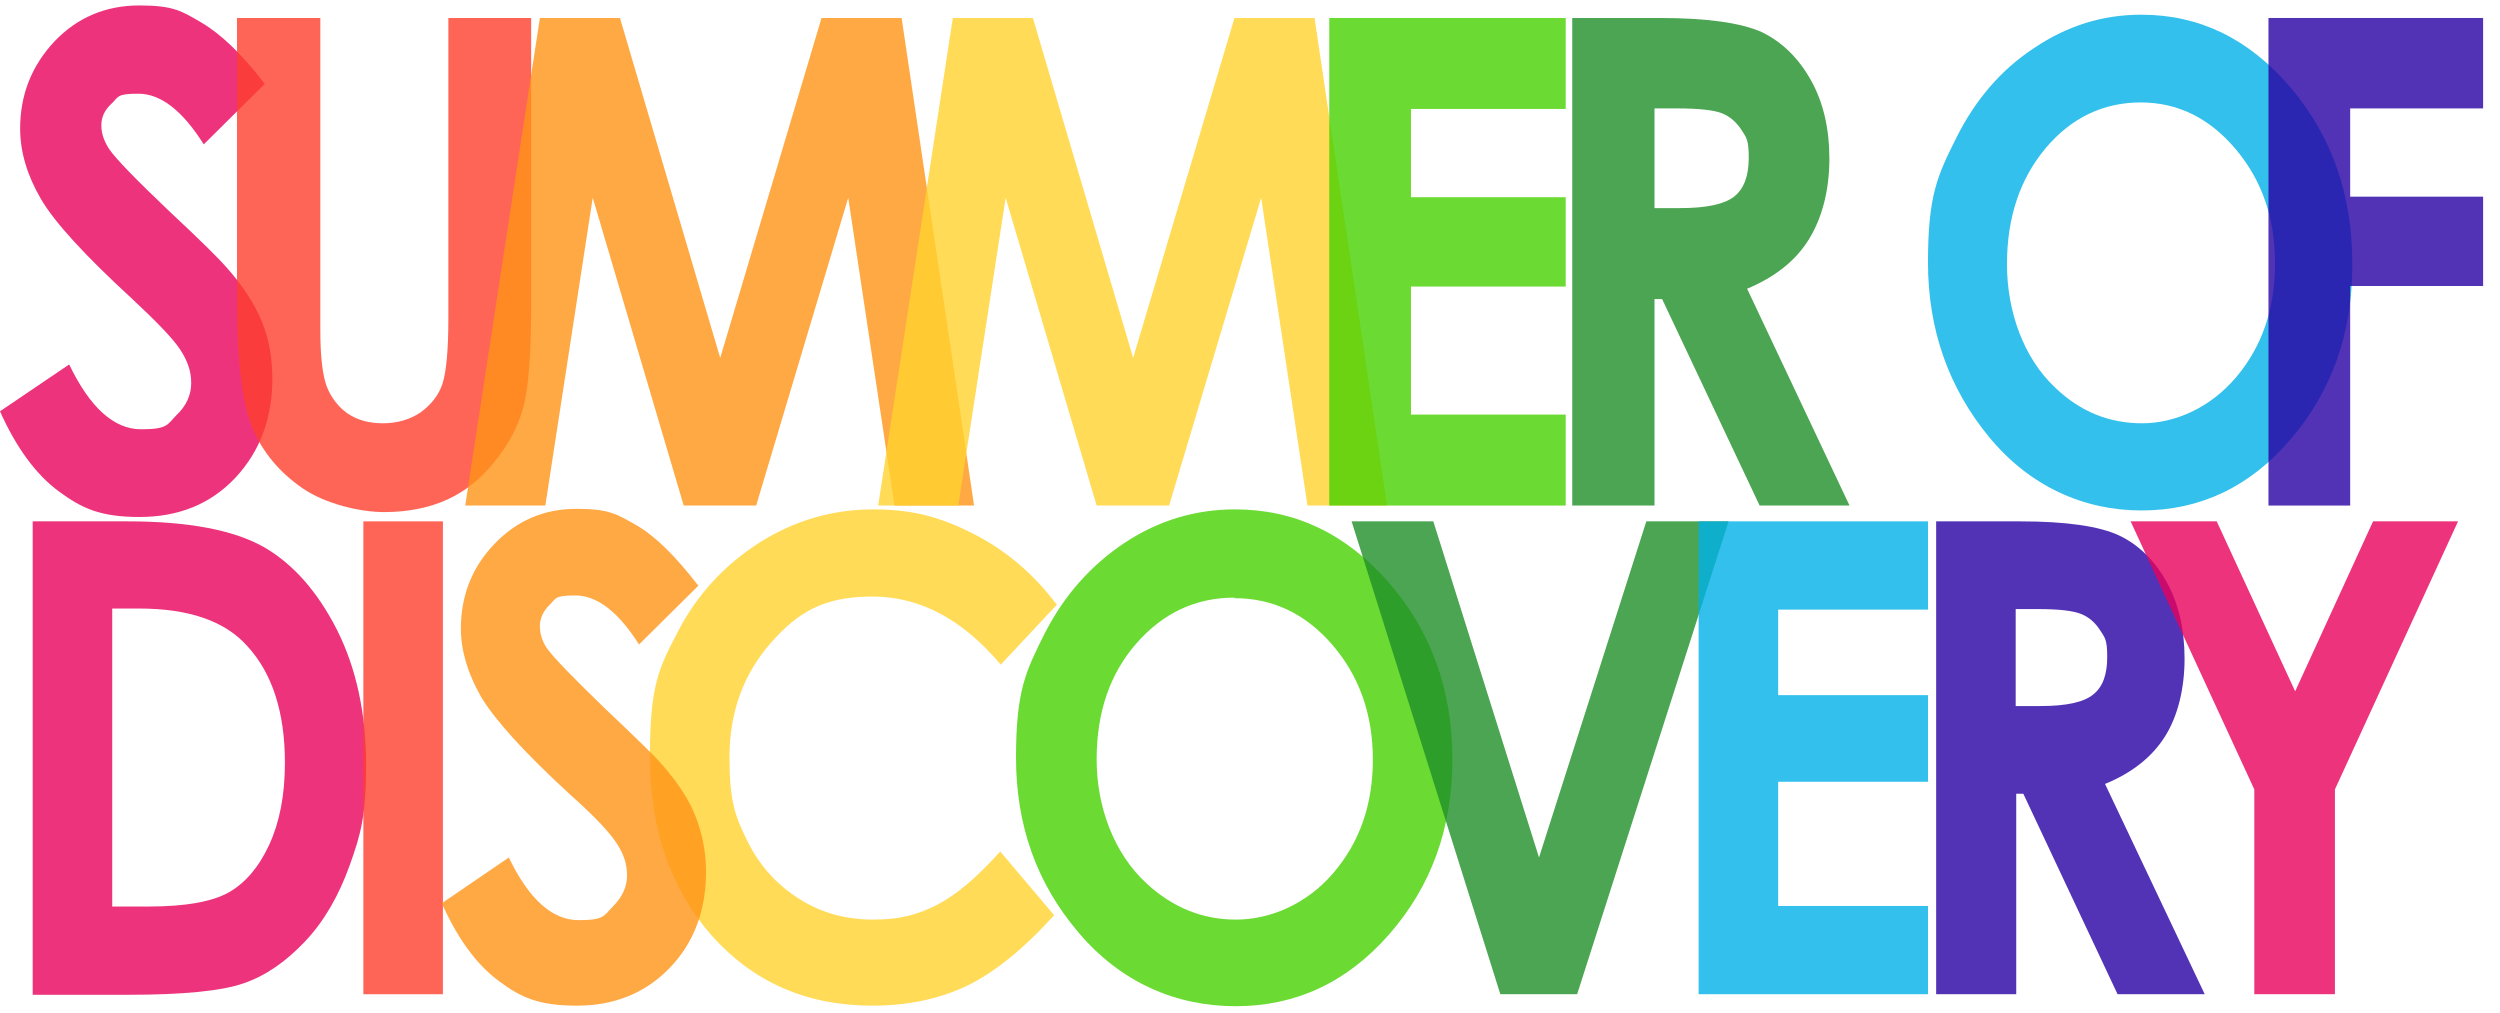 <?xml version="1.0" encoding="UTF-8"?>
<svg xmlns="http://www.w3.org/2000/svg" version="1.1" viewBox="0 0 458.9 186">
  <!-- Generator: Adobe Illustrator 29.4.0, SVG Export Plug-In . SVG Version: 2.1.0 Build 152)  -->
  <defs>
    <style>
      .st0 {
        fill: #ff3f2e;
      }

      .st0, .st1, .st2, .st3, .st4, .st5, .st6, .st7 {
        opacity: .8;
      }

      .st1 {
        fill: #46d000;
      }

      .st2 {
        fill: #2900a2;
      }

      .st3 {
        fill: #00b0e7;
      }

      .st4 {
        fill: #e7005b;
      }

      .st5 {
        fill: #ffd22e;
      }

      .st8 {
        display: none;
      }

      .st6 {
        fill: #ff9317;
      }

      .st7 {
        fill: #1e8e29;
      }
    </style>
  </defs>
  <g id="Layer_1">
    <path class="st4" d="M48.6,15.4l-11.2,11.1c-3.9-6.2-7.9-9.3-12-9.3s-3.6.6-4.9,1.8-1.9,2.5-1.9,4,.5,2.9,1.4,4.3c1.2,1.8,4.9,5.6,11.1,11.5,5.8,5.4,9.3,8.9,10.5,10.3,3.1,3.5,5.2,6.8,6.5,10,1.3,3.2,1.9,6.7,1.9,10.4,0,7.3-2.3,13.4-6.8,18.2-4.5,4.8-10.4,7.2-17.6,7.2s-10.6-1.6-14.8-4.7c-4.2-3.1-7.8-8-10.8-14.7l12.7-8.6c3.8,7.9,8.2,11.9,13.2,11.9s4.8-.9,6.5-2.6c1.8-1.7,2.7-3.7,2.7-5.9s-.7-4.1-2-6.1c-1.3-2-4.3-5.1-8.8-9.3-8.7-8-14.3-14.1-16.8-18.4s-3.8-8.6-3.8-12.9c0-6.2,2.1-11.5,6.3-16C14.2,3.2,19.4,1,25.6,1s7.7,1,11.3,3.1c3.6,2.1,7.5,5.8,11.7,11.3Z"/>
    <path class="st0" d="M43.6,3.3h15.2v57.2c0,4.9.4,8.4,1.2,10.5.8,2,2.1,3.7,3.8,4.9,1.8,1.2,3.9,1.8,6.5,1.8s5-.7,6.9-2c1.9-1.4,3.3-3.1,4-5.2.7-2.1,1.1-6.1,1.1-12V3.3h15.2v52.8c0,8.9-.5,15.1-1.4,18.5-.9,3.4-2.6,6.8-5.2,10-2.5,3.2-5.5,5.6-8.8,7.1-3.3,1.5-7.2,2.3-11.6,2.3s-10.8-1.5-15-4.4-7.3-6.6-9.2-11.1c-1.8-4.4-2.8-11.9-2.8-22.5V3.3Z"/>
    <path class="st6" d="M99.1,3.3h14.7l18.4,62.4L150.8,3.3h14.7l13.3,89.5h-14.6l-8.5-56.5-16.9,56.5h-13.3l-16.7-56.5-8.7,56.5h-14.7L99.1,3.3Z"/>
    <path class="st5" d="M174.9,3.3h14.7l18.4,62.4L226.6,3.3h14.7l13.3,89.5h-14.6l-8.5-56.5-16.9,56.5h-13.3l-16.7-56.5-8.7,56.5h-14.7L174.9,3.3Z"/>
    <path class="st7" d="M288.6,3.3h16c8.8,0,15,.9,18.8,2.6,3.7,1.8,6.7,4.7,9,8.8,2.3,4.1,3.4,8.9,3.4,14.5s-1.3,10.8-3.8,14.8c-2.5,4-6.3,6.9-11.3,9l18.8,39.8h-16.5l-17.9-37.9h-1.4v37.9h-15.1V3.3ZM303.7,38.2h4.7c4.8,0,8.1-.7,9.9-2.1,1.8-1.4,2.7-3.8,2.7-7.1s-.4-3.7-1.3-5.1c-.9-1.4-2.1-2.5-3.6-3.1-1.5-.6-4.3-.9-8.3-.9h-4.1v18.4Z"/>
    <path class="st1" d="M244,3.3h43.4v16.7h-28.4v16.2h28.4v16.4h-28.4v23.5h28.4v16.7h-43.4V3.3Z"/>
    <path class="st3" d="M393.1,2.7c10.6,0,19.7,4.4,27.3,13.3,7.6,8.9,11.4,19.7,11.4,32.5s-3.8,23.3-11.3,32.1c-7.5,8.8-16.7,13.1-27.4,13.1s-20.6-4.5-28-13.5c-7.4-9-11.2-19.7-11.2-32s1.7-15.9,5.2-22.9c3.5-7,8.2-12.5,14.3-16.5,6.1-4.1,12.6-6.1,19.6-6.1ZM393,18.8c-6.9,0-12.8,2.8-17.5,8.4-4.7,5.6-7.1,12.7-7.1,21.3s3,17.2,8.9,22.7c4.6,4.4,9.9,6.5,15.9,6.5s12.5-2.8,17.3-8.5c4.8-5.7,7.1-12.6,7.1-20.9s-2.4-15.2-7.2-20.9c-4.8-5.7-10.6-8.6-17.5-8.6Z"/>
    <path class="st2" d="M416.4,3.3h39.4v16.6h-24.4v16.2h24.4v16.4h-24.4v40.3h-15V3.3Z"/>
  </g>
  <g id="Layer_2" class="st8">
    <path class="st4" d="M30.4,95.1h15.2l30.3,88.6h-15.6l-6.2-18.3H22l-6.4,18.3H0l30.3-88.6ZM38.1,118.6l-10.6,30.4h21.1l-10.5-30.4Z"/>
    <path class="st0" d="M58.6,95.1h17.7c11.4,0,19.9,1.6,25.5,4.8,5.6,3.2,10.1,8.4,13.7,15.6,3.6,7.2,5.4,15.6,5.4,25.2s-1,13.1-3,18.8c-2,5.7-4.8,10.5-8.3,14.2-3.5,3.8-7.4,6.4-11.5,7.8-4.1,1.4-11.3,2.2-21.5,2.2h-18v-88.6ZM73.5,111.4v55.9h7c6.8,0,11.8-.9,14.9-2.7,3.1-1.8,5.6-4.7,7.6-8.9,2-4.2,2.9-9.3,2.9-15.4,0-9.4-2.3-16.7-7-21.9-4.2-4.7-11-7-20.3-7h-5.1Z"/>
    <path class="st6" d="M103.3,95.1h15.4l19.8,63,20.1-63h15.4l-28.4,88.6h-14.4l-27.9-88.6Z"/>
    <path class="st5" d="M168.9,95.1h43v16.5h-28.1v16h28.1v16.2h-28.1v23.3h28.1v16.6h-43v-88.6Z"/>
    <path class="st1" d="M213.7,95.1h14.4l33.7,58.3v-58.3h15v88.6h-14.4l-33.6-58.1v58.1h-15v-88.6Z"/>
    <path class="st3" d="M321.6,95.1h15v57.3c0,4.9.4,8.4,1.2,10.5.8,2,2,3.7,3.8,4.9,1.8,1.2,3.9,1.8,6.4,1.8s4.9-.7,6.8-2c1.9-1.4,3.2-3.1,4-5.2.7-2.1,1.1-6.1,1.1-12.1v-55.2h15v52.8c0,8.9-.4,15.1-1.3,18.6-.9,3.5-2.6,6.8-5.1,10-2.5,3.2-5.4,5.6-8.7,7.1-3.3,1.5-7.1,2.3-11.4,2.3s-10.7-1.5-14.9-4.4c-4.2-3-7.2-6.6-9.1-11.1-1.8-4.4-2.7-11.9-2.7-22.5v-52.8Z"/>
    <path class="st7" d="M277.7,95.1h43.5v16.6h-14.3v72h-15.2v-72h-14v-16.6Z"/>
    <path class="st4" d="M413.1,95.1h43v16.5h-28.1v16h28.1v16.2h-28.1v23.3h28.1v16.6h-43v-88.6Z"/>
    <path class="st2" d="M375.6,95.1h15.9c8.7,0,14.9.9,18.6,2.6,3.7,1.7,6.7,4.6,8.9,8.7s3.4,8.9,3.4,14.4-1.2,10.7-3.7,14.6c-2.5,3.9-6.2,6.9-11.2,8.9l18.6,39.4h-16.4l-17.7-37.5h-1.4v37.5h-15v-88.6ZM390.5,129.7h4.7c4.8,0,8-.7,9.8-2.1,1.8-1.4,2.7-3.7,2.7-7s-.4-3.6-1.3-5c-.9-1.4-2.1-2.5-3.6-3.1-1.5-.6-4.2-.9-8.2-.9h-4.1v18.2Z"/>
  </g>
  <g id="Layer_3">
    <path class="st4" d="M6,95.7h17.4c11.2,0,19.5,1.6,25,4.7,5.4,3.1,9.9,8.2,13.5,15.3,3.5,7,5.3,15.3,5.3,24.7s-1,12.8-3,18.4c-2,5.6-4.7,10.3-8.2,14-3.5,3.7-7.2,6.3-11.3,7.7-4,1.4-11.1,2.1-21,2.1H6v-86.8ZM20.6,111.6v54.8h6.8c6.7,0,11.6-.9,14.6-2.6,3-1.7,5.5-4.6,7.4-8.7,1.9-4.1,2.9-9.1,2.9-15.1,0-9.2-2.3-16.4-6.9-21.4-4.1-4.6-10.7-6.9-19.9-6.9h-5Z"/>
    <path class="st0" d="M66.7,95.7h14.6v86.8h-14.6v-86.8Z"/>
    <path class="st5" d="M194,111l-10.3,11c-7-8.3-14.8-12.5-23.6-12.5s-13.6,2.8-18.6,8.5c-5,5.7-7.6,12.7-7.6,21s1.1,10.9,3.3,15.4c2.2,4.5,5.4,8,9.5,10.6,4.1,2.6,8.6,3.8,13.6,3.8s8.1-.9,11.7-2.7c3.5-1.8,7.4-5.1,11.6-9.8l9.9,11.7c-5.7,6.3-11.1,10.6-16.1,13-5.1,2.4-10.8,3.6-17.3,3.6-12,0-21.8-4.3-29.4-12.8-7.6-8.6-11.4-19.5-11.4-32.9s1.7-16.3,5.2-23.1c3.5-6.7,8.5-12.1,14.9-16.2,6.5-4.1,13.5-6.1,20.9-6.1s12.5,1.5,18.4,4.5c5.9,3,11,7.3,15.2,12.9Z"/>
    <path class="st1" d="M226.7,93.5c10.9,0,20.3,4.4,28.1,13.3,7.8,8.9,11.8,19.7,11.8,32.5s-3.9,23.4-11.6,32.2c-7.7,8.8-17.1,13.2-28.2,13.2s-21.2-4.5-28.8-13.5c-7.7-9-11.5-19.7-11.5-32.1s1.8-15.9,5.3-22.9c3.6-7,8.5-12.5,14.7-16.6,6.2-4.1,13-6.1,20.2-6.1ZM226.6,109.7c-7.1,0-13.1,2.8-18,8.4-4.9,5.6-7.3,12.7-7.3,21.3s3.1,17.2,9.2,22.8c4.8,4.4,10.2,6.6,16.4,6.6s12.9-2.8,17.8-8.5c4.9-5.7,7.3-12.6,7.3-20.9s-2.5-15.3-7.4-21c-4.9-5.7-10.9-8.6-18-8.6Z"/>
    <path class="st6" d="M128.2,107.5l-10.9,10.8c-3.8-6-7.7-9-11.7-9s-3.5.6-4.7,1.7c-1.2,1.2-1.8,2.5-1.8,3.9s.4,2.8,1.3,4.1c1.2,1.7,4.8,5.4,10.8,11.2,5.6,5.3,9,8.6,10.2,10,3,3.4,5.1,6.6,6.3,9.7,1.2,3.1,1.9,6.5,1.9,10.1,0,7.1-2.2,13-6.6,17.6-4.4,4.6-10.1,7-17.1,7s-10.3-1.5-14.3-4.5c-4.1-3-7.6-7.8-10.5-14.3l12.3-8.4c3.7,7.7,8,11.5,12.8,11.5s4.6-.8,6.3-2.5c1.7-1.7,2.6-3.6,2.6-5.7s-.6-3.9-1.9-5.9c-1.3-2-4.1-5-8.6-9-8.4-7.7-13.8-13.7-16.3-17.9-2.4-4.2-3.7-8.4-3.7-12.5,0-6,2-11.2,6.1-15.5,4.1-4.3,9.1-6.5,15.1-6.5s7.5,1,11,3c3.5,2,7.2,5.7,11.3,11Z"/>
    <path class="st7" d="M248,95.7h15.1l19.4,61.7,19.7-61.7h15.1l-27.8,86.8h-14.1l-27.3-86.8Z"/>
    <path class="st3" d="M311.8,95.7h42.1v16.2h-27.5v15.7h27.5v15.9h-27.5v22.8h27.5v16.2h-42.1v-86.8Z"/>
    <path class="st2" d="M355.3,95.7h15.5c8.5,0,14.6.9,18.2,2.6,3.6,1.7,6.5,4.6,8.7,8.5,2.2,4,3.3,8.7,3.3,14.1s-1.2,10.5-3.6,14.3c-2.4,3.8-6.1,6.7-11,8.7l18.3,38.6h-16l-17.3-36.8h-1.3v36.8h-14.7v-86.8ZM370,129.6h4.6c4.7,0,7.9-.7,9.6-2.1,1.8-1.4,2.6-3.7,2.6-6.9s-.4-3.5-1.3-4.9c-.9-1.4-2-2.4-3.5-3-1.5-.6-4.1-.9-8-.9h-4v17.8Z"/>
    <path class="st4" d="M391.1,95.7h15.8l14.4,31.2,14.3-31.2h15.6l-22.6,49.2v37.6h-14.8v-37.6l-22.7-49.2Z"/>
  </g>
  <g id="Layer_4" class="st8">
    <path class="st4" d="M70.9,112.6l-9.6,10.7c-6.5-8.1-13.9-12.1-22.1-12.1s-12.7,2.8-17.4,8.3c-4.7,5.5-7.1,12.3-7.1,20.4s1,10.6,3.1,15c2.1,4.4,5,7.8,8.9,10.3,3.8,2.5,8.1,3.7,12.7,3.7s7.6-.9,10.9-2.6c3.3-1.7,6.9-4.9,10.9-9.5l9.3,11.4c-5.3,6.1-10.4,10.3-15.1,12.6-4.7,2.4-10.2,3.5-16.2,3.5-11.2,0-20.4-4.2-27.5-12.5-7.1-8.3-10.7-19-10.7-31.9s1.6-15.9,4.9-22.4c3.3-6.5,7.9-11.8,14-15.8,6.1-4,12.6-6,19.6-6s11.7,1.5,17.2,4.4c5.5,2.9,10.3,7.1,14.2,12.5Z"/>
    <path class="st0" d="M66,96.1h41.7v16h-27.2v15.5h27.2v15.7h-27.2v22.6h27.2v16.1h-41.7v-86Z"/>
    <path class="st6" d="M108.1,96.1h14.5v70.4h21.2v15.6h-35.7v-86Z"/>
    <path class="st5" d="M142.7,96.1h41.7v16h-27.2v15.5h27.2v15.7h-27.2v22.6h27.2v16.1h-41.7v-86Z"/>
    <path class="st1" d="M184.3,182.1v-86h12c7,0,12.1.5,15.3,1.5,4.6,1.4,8.2,3.9,10.9,7.6,2.7,3.7,4.1,8.1,4.1,13.1s-.6,6.2-1.8,8.9c-1.2,2.7-3.2,5.2-6,7.5,4.6,2.5,8,5.5,10.2,9.2,2.1,3.7,3.2,8,3.2,13.1s-1.1,9.2-3.3,13.2c-2.2,4-5.1,6.9-8.6,8.9-3.5,2-8.3,3-14.5,3h-21.4ZM198.9,111.7v18.1h3.2c3.5,0,6.2-.8,7.9-2.5,1.7-1.7,2.6-4,2.6-6.8s-.8-4.8-2.4-6.4c-1.6-1.6-4.1-2.4-7.4-2.4h-3.8ZM198.9,144.4v22h3.6c6,0,10.1-.9,12.2-2.6,2.1-1.7,3.1-4.2,3.1-7.5s-1.2-6.6-3.7-8.8c-2.5-2.1-6.6-3.2-12.3-3.2h-3Z"/>
    <path class="st7" d="M226.5,96.1h15.4c8.4,0,14.4.8,18,2.5,3.6,1.7,6.5,4.5,8.6,8.4,2.2,3.9,3.3,8.6,3.3,14s-1.2,10.4-3.6,14.2c-2.4,3.8-6,6.7-10.9,8.6l18.1,38.2h-15.9l-17.2-36.4h-1.3v36.4h-14.5v-86ZM241,129.7h4.6c4.6,0,7.8-.7,9.5-2.1,1.7-1.4,2.6-3.6,2.6-6.8s-.4-3.5-1.3-4.9c-.9-1.4-2-2.4-3.5-3-1.4-.6-4.1-.9-8-.9h-4v17.6Z"/>
    <path class="st3" d="M282.4,96.1h14.7l29.4,86h-15.1l-6-17.7h-31.1l-6.2,17.7h-15.1l29.4-86ZM289.9,118.9l-10.2,29.5h20.4l-10.2-29.5Z"/>
    <path class="st4" d="M334.5,96.1h14.4v86h-14.4v-86Z"/>
    <path class="st2" d="M296.8,96.1h42.2v16.1h-13.9v69.8h-14.7v-69.8h-13.5v-16.1Z"/>
    <path class="st0" d="M379.8,94c10.8,0,20.1,4.4,27.9,13.2,7.8,8.8,11.7,19.5,11.7,32.2s-3.8,23.2-11.5,31.8c-7.7,8.7-17,13-27.9,13s-21-4.5-28.6-13.4c-7.6-8.9-11.4-19.5-11.4-31.8s1.8-15.8,5.3-22.7c3.5-6.9,8.4-12.4,14.6-16.4,6.2-4,12.8-6,20-6ZM379.6,110c-7.1,0-13,2.8-17.8,8.3-4.8,5.5-7.2,12.6-7.2,21.1s3,17,9.1,22.6c4.7,4.3,10.1,6.5,16.2,6.5s12.8-2.8,17.6-8.4c4.8-5.6,7.3-12.5,7.3-20.7s-2.4-15.1-7.3-20.8c-4.9-5.7-10.8-8.5-17.8-8.5Z"/>
    <path class="st6" d="M393.9,96.1h13.9l32.7,56.6v-56.6h14.5v86h-14l-32.6-56.4v56.4h-14.5v-86Z"/>
  </g>
  <g id="Layer_5" class="st8">
    <path class="st4" d="M19.1,96.7h14l17.5,59.3,17.6-59.3h14l12.7,85h-13.9l-8.1-53.7-16,53.7h-12.7l-15.9-53.7-8.3,53.7H6l13.1-85Z"/>
    <path class="st0" d="M97,96.7h41.2v15.8h-26.9v15.4h26.9v15.5h-26.9v22.4h26.9v15.9h-41.2v-85Z"/>
    <path class="st6" d="M150.6,96.7h14l17.5,59.3,17.6-59.3h14l12.7,85h-13.9l-8.1-53.7-16,53.7h-12.7l-15.9-53.7-8.3,53.7h-14l13.1-85Z"/>
    <path class="st5" d="M258.5,94.6c10.7,0,19.9,4.4,27.5,13.1,7.7,8.7,11.5,19.3,11.5,31.8s-3.8,22.9-11.4,31.5c-7.6,8.6-16.8,12.9-27.6,12.9s-20.7-4.4-28.2-13.2c-7.5-8.8-11.2-19.3-11.2-31.4s1.7-15.6,5.2-22.4c3.5-6.8,8.3-12.2,14.4-16.2,6.1-4,12.7-6,19.7-6ZM258.3,110.4c-7,0-12.9,2.7-17.6,8.2-4.8,5.5-7.1,12.4-7.1,20.9s3,16.8,9,22.3c4.7,4.3,10,6.4,16,6.4s12.6-2.8,17.4-8.3c4.8-5.5,7.2-12.4,7.2-20.5s-2.4-14.9-7.2-20.5c-4.8-5.6-10.7-8.4-17.6-8.4Z"/>
    <path class="st1" d="M295.4,96.7h15.2c8.3,0,14.3.8,17.8,2.5s6.4,4.5,8.5,8.3c2.2,3.9,3.2,8.5,3.2,13.8s-1.2,10.3-3.6,14-6,6.6-10.7,8.5l17.9,37.8h-15.7l-17-36h-1.3v36h-14.4v-85ZM309.8,129.9h4.5c4.6,0,7.7-.7,9.4-2,1.7-1.4,2.6-3.6,2.6-6.7s-.4-3.5-1.3-4.8c-.9-1.4-2-2.4-3.4-3s-4.1-.9-7.9-.9h-3.9v17.4Z"/>
    <path class="st7" d="M343,96.7h14.3v85h-14.3v-85Z"/>
    <path class="st3" d="M359.8,96.7h41.2v15.8h-26.9v15.4h26.9v15.5h-26.9v22.4h26.9v15.9h-41.2v-85Z"/>
    <path class="st2" d="M444.7,108.3l-10.6,10.6c-3.7-5.9-7.5-8.8-11.4-8.8s-3.4.6-4.6,1.7c-1.2,1.1-1.8,2.4-1.8,3.8s.4,2.8,1.3,4c1.2,1.7,4.7,5.3,10.5,10.9,5.5,5.2,8.8,8.4,10,9.8,2.9,3.3,5,6.5,6.2,9.5,1.2,3,1.8,6.3,1.8,9.9,0,7-2.1,12.7-6.4,17.3-4.3,4.5-9.9,6.8-16.7,6.8s-10.1-1.5-14-4.4c-4-3-7.4-7.6-10.2-14l12.1-8.2c3.6,7.5,7.8,11.3,12.5,11.3s4.5-.8,6.2-2.4c1.7-1.6,2.5-3.5,2.5-5.6s-.6-3.8-1.9-5.8c-1.3-1.9-4.1-4.9-8.4-8.8-8.2-7.5-13.5-13.4-15.9-17.5-2.4-4.1-3.6-8.2-3.6-12.3,0-5.9,2-10.9,6-15.2,4-4.2,8.9-6.3,14.8-6.3s7.4,1,10.8,2.9c3.4,2,7.1,5.5,11.1,10.7Z"/>
  </g>
</svg>